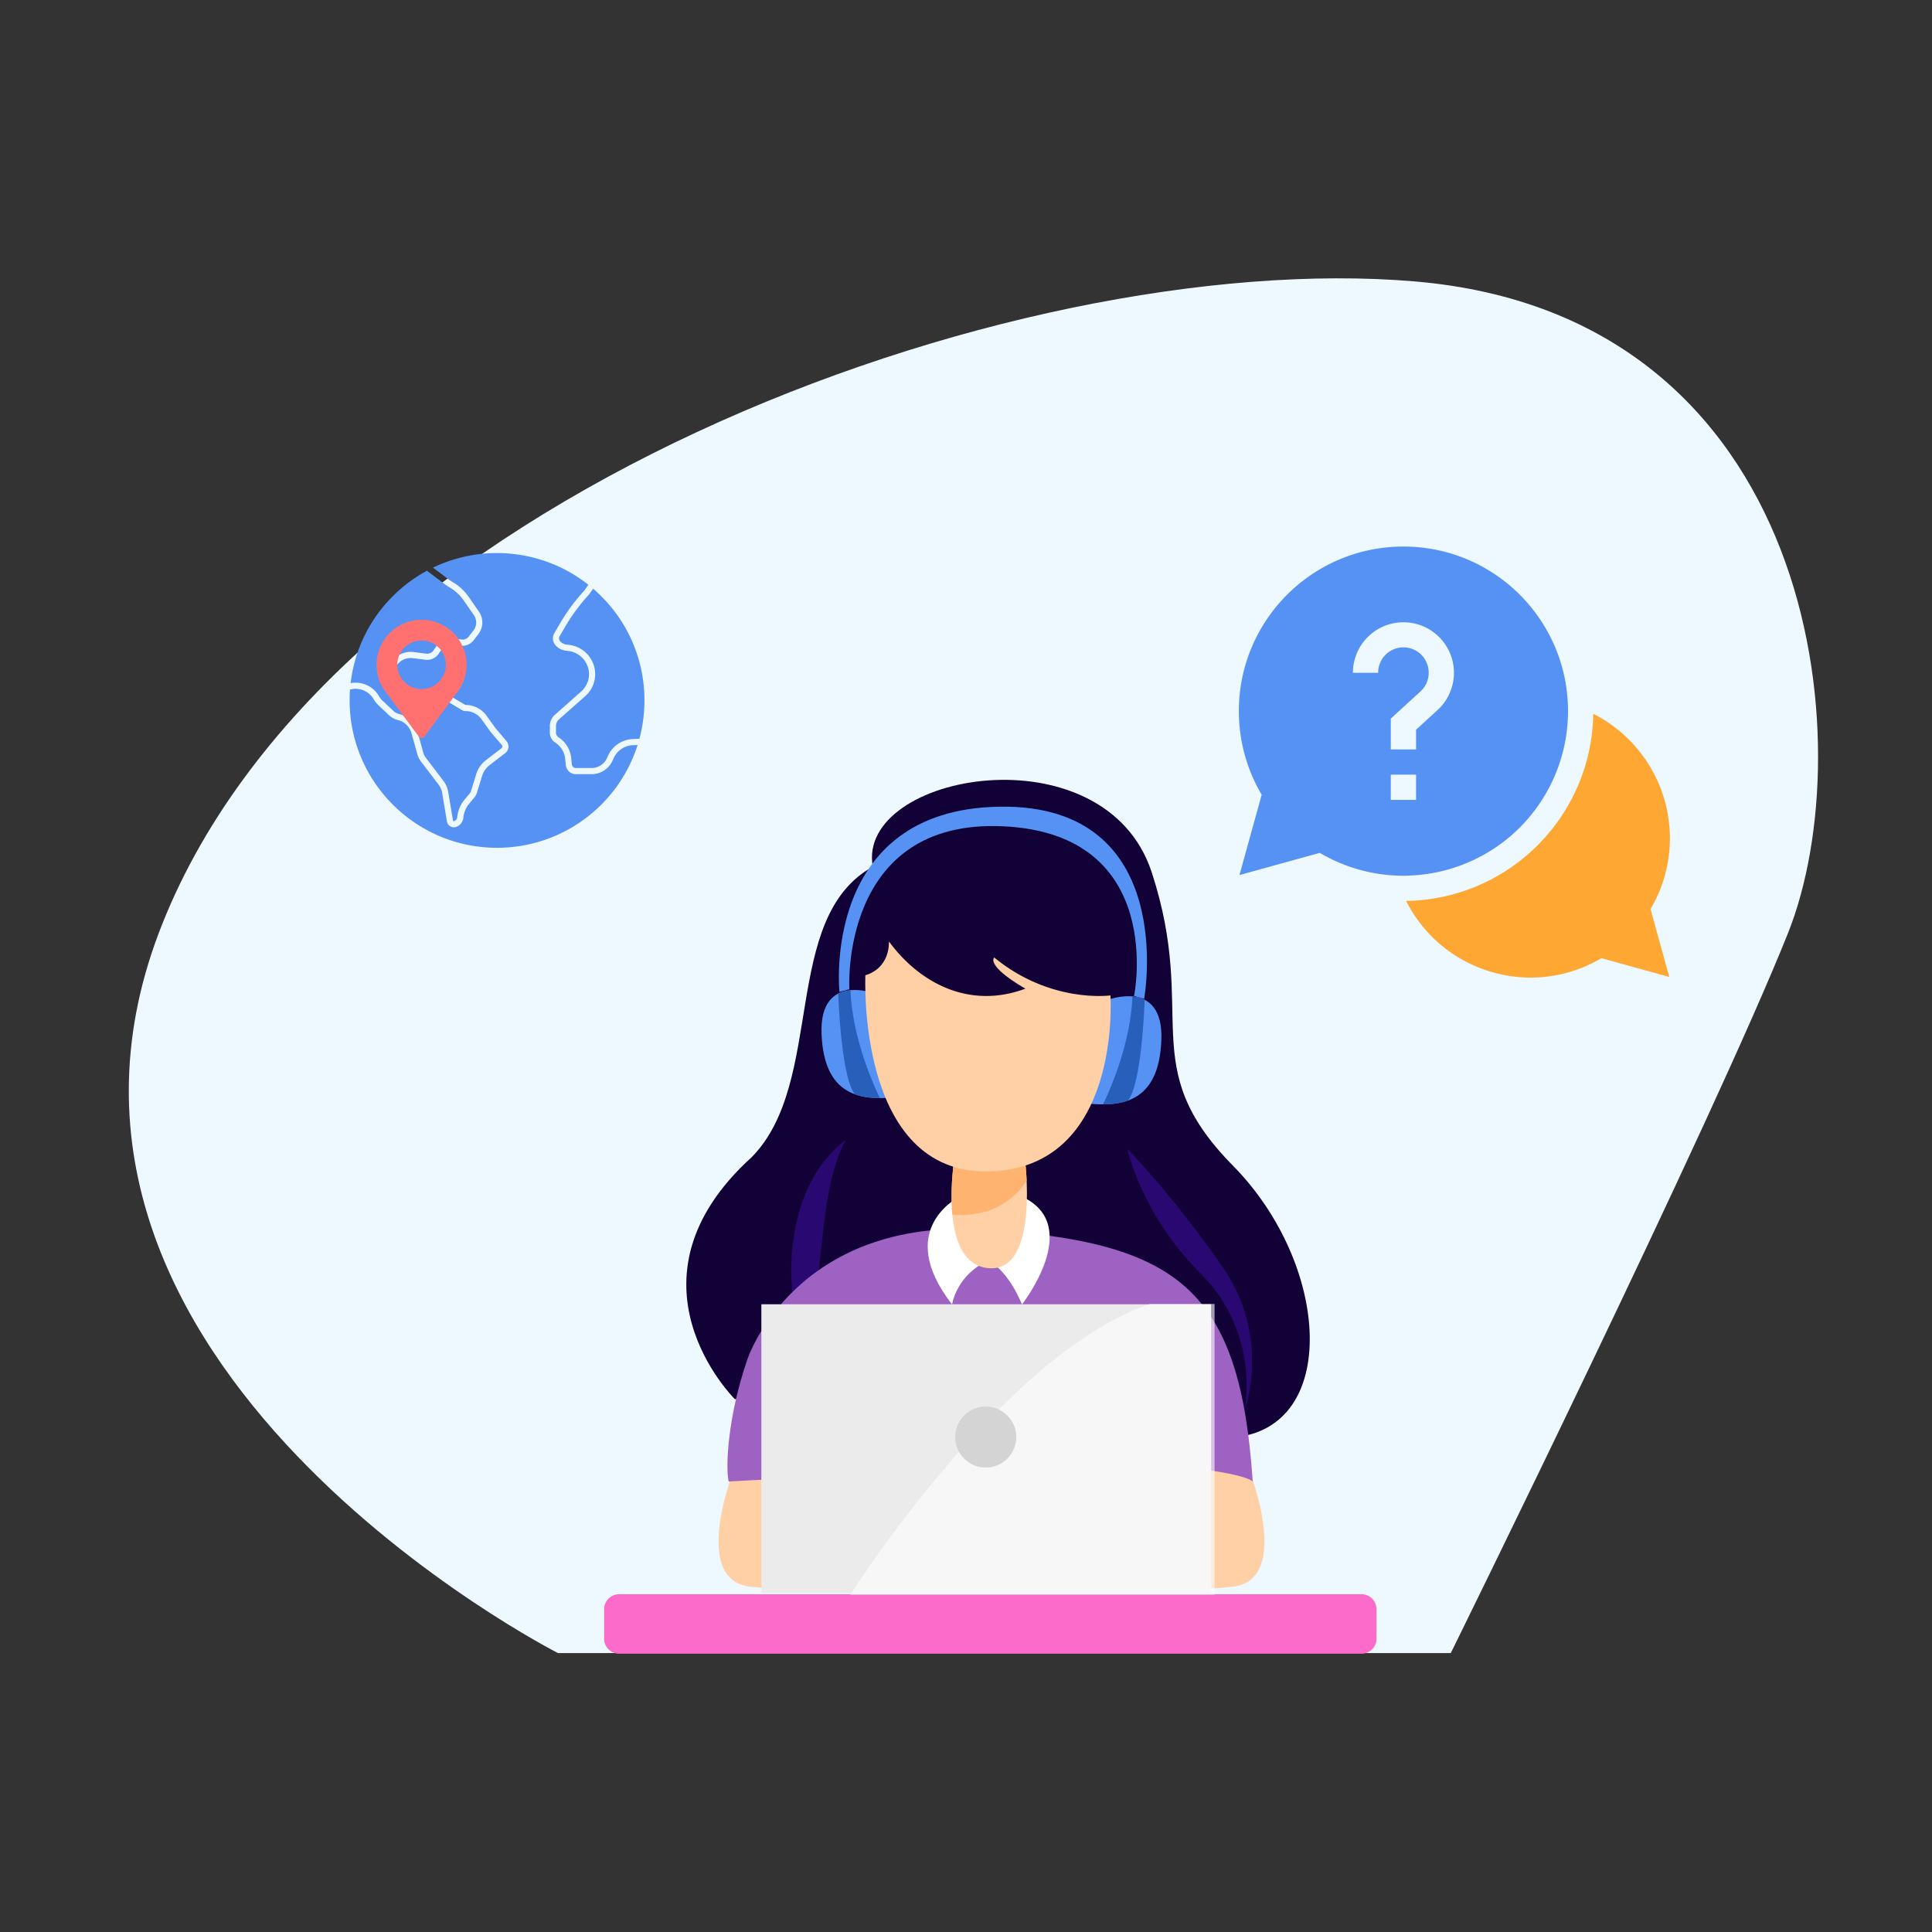 <svg id="SvgjsSvg1048" width="360" height="360" xmlns="http://www.w3.org/2000/svg" version="1.1" xmlns:xlink="http://www.w3.org/1999/xlink" xmlns:svgjs="http://svgjs.com/svgjs"><rect width="100%" height="100%" fill="#333333" stroke="none"/><defs id="SvgjsDefs1049"></defs><g id="SvgjsG1050"><svg xmlns="http://www.w3.org/2000/svg" data-name="Layer 1" viewBox="0 0 3000 3000" width="360" height="360"><g data-name="Support center" fill="#000000" class="color000 svgShape"><path fill="#edf9fe" d="M866.43,2566.894S-7.97,2122.158,246.401,1449.134,1571.246,383.962,2196.577,436.954s696.868,719.127,579.754,1012.181-523.566,1117.759-523.566,1117.759Z" data-name="Path 13487" class="coloredf9fe svgShape"></path><g data-name="Group 12713" fill="#000000" class="color000 svgShape"><g data-name="Group 12490" fill="#000000" class="color000 svgShape"><path fill="#5692f4" d="M642.333,1012.529l19.082,2.424a12.336,12.336,0,0,0,12.325-5.836,34.884,34.884,0,0,1,34.616-17.083l8.343,1.067a12.207,12.207,0,0,0,11.159-4.636l7.353-9.536a20.084,20.084,0,0,0,.6-23.777l-15.852-22.854a69.004,69.004,0,0,0-21.7-20.102,78.136,78.136,0,0,1-7.449-4.954l-27.917-21.003A229.81,229.81,0,0,0,609.933,925.817a227.156,227.156,0,0,0-65.464,134.959,41.798,41.798,0,0,1,43.861,20.058,32.861,32.861,0,0,0,5.864,7.366l16.621,15.635a20.192,20.192,0,0,0,8.5,4.76l1.939.531a38.593,38.593,0,0,1,26.917,26.804l8.906,32.13a26.533,26.533,0,0,0,4.492,9.045l26.984,35.382a38.994,38.994,0,0,1,7.433,17.177l7.334,44.005a1.761,1.761,0,0,0,.533,1.076,1.459,1.459,0,0,0,1.526.231,7.634,7.634,0,0,0,4.663-6.362,49.224,49.224,0,0,1,11.39-27.023l7.821-9.402a11.567,11.567,0,0,0,2.17-4.005l8.029-26.068a43.376,43.376,0,0,1,15.118-21.744l23.898-18.352a3.786,3.786,0,0,0,1.501-2.308,3.329,3.329,0,0,0-.764-2.77l-15.912-18.72c-1.03-1.212-2.022-2.479-2.957-3.777L748.175,1117.494a30.341,30.341,0,0,0-25.036-13.311,10.85,10.85,0,0,1-5.875-1.544L692.404,1087.723a19.391,19.391,0,0,0-19.05-.462l-13.098,7.016a30.622,30.622,0,0,1-40.168-10.568l-12.717-20.084a32.428,32.428,0,0,1,.549-35.551A35.89,35.89,0,0,1,642.333,1012.529Z" data-name="Path 13778" class="color5692f4 svgShape"></path><path fill="#5692f4" d="M982.884,1157.105a34.461,34.461,0,0,0-30.223,20.673l-1.447,3.183a35.551,35.551,0,0,1-32.734,21.15h-24.098a15.663,15.663,0,0,1-15.825-14.139l-.923-9.407a34.221,34.221,0,0,0-15.529-25.573,18.318,18.318,0,0,1-8.297-15.612v-9.659a23.48,23.48,0,0,1,7.789-17.734l40.95-36.361A35.782,35.782,0,0,0,913.08,1036.516a36.576,36.576,0,0,0-30.507-25.668l-4.155-.512a25.063,25.063,0,0,1-15.818-8.382,16.199,16.199,0,0,1-1.946-18.68l8.648-14.774a300.795,300.795,0,0,1,37.88-51.355l6.514-9.091a229.356,229.356,0,0,0-241.367-26.649l24.191,18.193a68.785,68.785,0,0,0,6.54,4.349,78.606,78.606,0,0,1,24.731,22.9l15.852,22.854a29.586,29.586,0,0,1-.884,35.045l-7.353,9.543a21.769,21.769,0,0,1-19.918,8.274l-8.343-1.067a25.352,25.352,0,0,0-25.163,12.424,21.841,21.841,0,0,1-21.774,10.501l-19.084-2.431a26.393,26.393,0,0,0-25.313,11.445,22.889,22.889,0,0,0-.388,25.091l12.724,20.084a21.049,21.049,0,0,0,27.617,7.265l13.098-7.018a28.981,28.981,0,0,1,28.461.693l24.856,14.927a1.254,1.254,0,0,0,.72.192,39.824,39.824,0,0,1,33.035,17.286l12.161,16.951c.778,1.083,1.616,2.147,2.47,3.16l15.912,18.715a12.944,12.944,0,0,1,2.916,10.441,13.21,13.21,0,0,1-5.109,8.364l-23.898,18.35a33.899,33.899,0,0,0-11.813,16.993l-8.034,26.061a21.052,21.052,0,0,1-3.95,7.295l-7.821,9.402a39.724,39.724,0,0,0-9.234,21.794,17.154,17.154,0,0,1-10.471,14.294,11.014,11.014,0,0,1-15.155-8.541l-7.334-44.002a29.439,29.439,0,0,0-5.607-12.96l-26.989-35.38a36.044,36.044,0,0,1-6.104-12.281l-8.906-32.13a29.013,29.013,0,0,0-20.236-20.151l-1.939-.529a29.779,29.779,0,0,1-12.526-7.016l-16.605-15.633a42.44,42.44,0,0,1-7.563-9.504,32.259,32.259,0,0,0-34.041-15.467l-2.539.501q-.621,8.435-.621,16.984c.097,126.454,102.687,228.887,229.141,228.79a228.966,228.966,0,0,0,218.056-159.681c-.517.046-1.034.074-1.544.095Z" data-name="Path 13779" class="color5692f4 svgShape"></path><path fill="#5692f4" d="M921.065,914.14l-6.304,8.795a4.646,4.646,0,0,1-.365.448A291.312,291.312,0,0,0,877.52,973.307l-8.62,14.74a6.732,6.732,0,0,0,.868,7.63,15.555,15.555,0,0,0,9.813,5.196l4.167.512a46.154,46.154,0,0,1,38.501,32.372,45.327,45.327,0,0,1-13.295,47.024l-41.057,36.356a13.936,13.936,0,0,0-4.545,10.589v9.652a8.719,8.719,0,0,0,3.925,7.542,43.492,43.492,0,0,1,19.742,32.582l.963,9.518a6.21,6.21,0,0,0,6.39,5.556h24.096a26.01,26.01,0,0,0,24.008-15.451l1.448-3.07a43.995,43.995,0,0,1,38.522-26.425l5.663-.259c.462-.021.923-.055,1.385-.099l3.463-.349a230.193,230.193,0,0,0,7.727-59.255,227.399,227.399,0,0,0-67.041-161.851Q927.543,919.72,921.065,914.14Z" data-name="Path 13780" class="color5692f4 svgShape"></path></g><path fill="#ff7171" d="M654.616,962.4a69.984,69.984,0,0,0-69.903,69.904,69.278,69.278,0,0,0,13.946,41.906l51.65,69.564c.129.169.326.231.462.383a5.203,5.203,0,0,0,8.144-.383c14.874-19.853,42.137-56.909,52.617-70.889v-.018l.065-.086a69.906,69.906,0,0,0-56.981-110.381Zm0,107.618a37.712,37.712,0,1,1,37.712-37.712h0A37.809,37.809,0,0,1,654.616,1070.017Z" data-name="Path 14353" class="colorff7171 svgShape"></path></g><g data-name="Group 12506" fill="#000000" class="color000 svgShape"><path fill="#120136" d="M1140.881,2172.379s-185.647-183.435,26.521-375.71c114.924-117.136,44.202-371.291,187.854-450.849-26.518-145.865,360.24-214.373,433.172,8.842s-26.525,300.567,125.971,455.27,165.75,408.858,0,422.123S1140.881,2172.379,1140.881,2172.379Z" data-name="Path 14105" class="color120136 svgShape"></path><path fill="#2a0872" d="M1260.161,2044.144c-19.884,88.399-81.771-172.382,53.041-274.037C1273.425,1845.249,1280.067,1955.745,1260.161,2044.144Z" data-name="Path 14106" class="color2a0872 svgShape"></path><g data-name="Group 12505" fill="#000000" class="color000 svgShape"><path fill="#ffd0a6" d="M1939.908,2283.311s67.409,170.355-26.106,180.556-137.701,0-137.701,0,40.8-190.397,83.304-202.298S1939.908,2283.311,1939.908,2283.311Z" data-name="Path 14103" class="colorffd0a6 svgShape"></path><path fill="#ffd0a6" d="M1139.259,2283.315s-67.409,170.367,26.099,180.556,137.707,0,137.707,0-40.804-190.401-83.304-202.302S1139.259,2283.315,1139.259,2283.315Z" data-name="Path 14352" class="colorffd0a6 svgShape"></path><path fill="#9d62c2" d="M1131.485,2300.476c-5.383-24.3-.613-104.178,29.181-190.063,0,0,72.932-220.999,371.285-201.114s393.389,92.818,413.277,391.177c0,0-6.989-10.404-90.493-20.461S1164.623,2297.903,1131.485,2300.476Z" data-name="Path 14102" class="color9d62c2 svgShape"></path></g><path fill="#2a0872" d="M1750.635,1783.885s20.4,100.305,113.899,193.804c93.499,93.499,68.004,212.501,68.004,212.501s42.5-112.192-34.001-222.704S1750.635,1783.885,1750.635,1783.885Z" data-name="Path 14107" class="color2a0872 svgShape"></path><g data-name="Group 12501" fill="#000000" class="color000 svgShape"><path fill="#5692f4" d="M1359.387,1543.019s-87.617-33.997-83.692,62.77,61.461,103.31,115.08,98.074Z" data-name="Path 14108" class="color5692f4 svgShape"></path><path fill="#275fbb" d="M1320.641,1537.768a55.46,55.46,0,0,0-18.993,5.003s3.855,128.791,25.82,156.433c11.08,4.273,23.978,5.877,38.942,5.985C1366.41,1705.18,1324.07,1622.806,1320.641,1537.768Z" data-name="Path 14109" class="color275fbb svgShape"></path></g><g data-name="Group 12502" fill="#000000" class="color000 svgShape"><path fill="#5692f4" d="M1719.672,1552.731s87.615-33.997,83.69,62.77-61.461,103.31-115.08,98.074Z" data-name="Path 14108-2" class="color5692f4 svgShape"></path><path fill="#275fbb" d="M1758.411,1547.48a55.447,55.447,0,0,1,18.991,5.002s-3.85,128.791-25.817,156.433c-11.096,4.273-23.982,5.877-38.942,5.985C1712.643,1714.892,1754.985,1632.517,1758.411,1547.48Z" data-name="Path 14109-2" class="color275fbb svgShape"></path></g><g data-name="Group 12504" fill="#000000" class="color000 svgShape"><path fill="#fefffe" d="M1490.137,1858.163s-103.31,49.695-11.772,167.387c0,0,6.533-45.769,56.233-67.999,32.695,17.003,52.309,67.999,52.309,67.999s96.77-122.923,0-167.386Z" data-name="Path 14113" class="colorfefffe svgShape"></path><g data-name="Group 12503" fill="#000000" class="color000 svgShape"><path fill="#ffd0a6" d="M1482.221,1797.182s-28.002,164.827,52.651,172.014,56.328-172.016,56.328-172.016Z" data-name="Path 14111" class="colorffd0a6 svgShape"></path><path fill="#feb470" d="M1482.224,1797.182a393.976,393.976,0,0,0-3.447,88.932s75.211,10.654,115.409-52.772c-.848-20.455-2.976-36.16-2.976-36.16Z" data-name="Path 14112" class="colorfeb470 svgShape"></path></g></g><path fill="#ffd0a6" d="M1343.76,1514.289s-14.358,309.859,192.234,304.699,188.314-273.314,188.314-273.314-92.852,13.078-180.468-58.846c0,0-14.385,11.774,48.388,48.386-87.617,32.691-164.769-9.155-211.847-73.233C1380.38,1506.445,1343.76,1514.289,1343.76,1514.289Z" data-name="Path 14104" class="colorffd0a6 svgShape"></path><path fill="#5692f4" d="M1552.787,1252.605c278.546-3.925,223.897,298.331,223.897,298.331l-15.697-4.331s51.423-251.465-203.08-263.536-239.078,253.111-239.078,253.111l-15.391,4.007S1274.244,1256.529,1552.787,1252.605Z" data-name="Path 14110" class="color5692f4 svgShape"></path></g><g data-name="Group 12492" fill="#000000" class="color000 svgShape"><path fill="#fc6bc9" d="M961.203,2475.563H2114.276a23.085,23.085,0,0,1,23.085,23.085v46.08a23.085,23.085,0,0,1-23.085,23.085H961.203a23.085,23.085,0,0,1-23.085-23.085v-46.08A23.085,23.085,0,0,1,961.203,2475.563Z" data-name="Rectangle 2131" class="colorfc6bc9 svgShape"></path><g data-name="Group 12491" fill="#000000" class="color000 svgShape"><rect width="698.399" height="447.938" x="1182.232" y="2025.254" fill="#ebebeb" data-name="Rectangle 2132" class="colorebebeb svgShape"></rect><path fill="#ffffff" style="isolation:isolate" d="M1785.532,2024.781h100.447v451.558H1320.216S1556.737,2102.637,1785.532,2024.781Z" data-name="Path 14101" opacity=".6" class="colorfff svgShape"></path><circle cx="1530.628" cy="2231.447" r="47.4" fill="#d4d4d4" data-name="Ellipse 1560" class="colord4d4d4 svgShape"></circle></g></g><g data-name="Group 12712" fill="#000000" class="color000 svgShape"><path fill="#ffa733" d="M2593.003,1301.582a217.015,217.015,0,0,0-119.014-193.242c-2.43,159.467-131.115,288.153-290.582,290.584,53.797,106.738,183.937,149.655,290.675,95.857q6.444-3.248,12.661-6.92l105.314,29.129-29.133-105.323a215.58,215.58,0,0,0,30.077-110.088Z" data-name="Path 14283" class="colorffa733 svgShape"></path><path fill="#5692f4" d="M2434.82,1104.183c-.033-141.149-114.484-255.547-255.633-255.514s-255.547,114.484-255.514,255.633a255.573,255.573,0,0,0,35.442,129.787l-34.501,124.721,124.728-34.496c121.605,71.717,278.323,31.275,350.04-90.33a255.625,255.625,0,0,0,35.439-129.801Zm-294.79-59.481h-39.219a78.436,78.436,0,1,1,131.367,57.883l-33.33,30.495v30.583h-39.21v-47.853l46.062-42.16a38.814,38.814,0,0,0,12.766-28.948,39.219,39.219,0,1,0-78.436-.6Q2140.027,1044.402,2140.03,1044.702Zm19.608,158.18h39.21v39.219h-39.21Z" data-name="Path 14284" class="color5692f4 svgShape"></path></g></g></svg></g></svg>